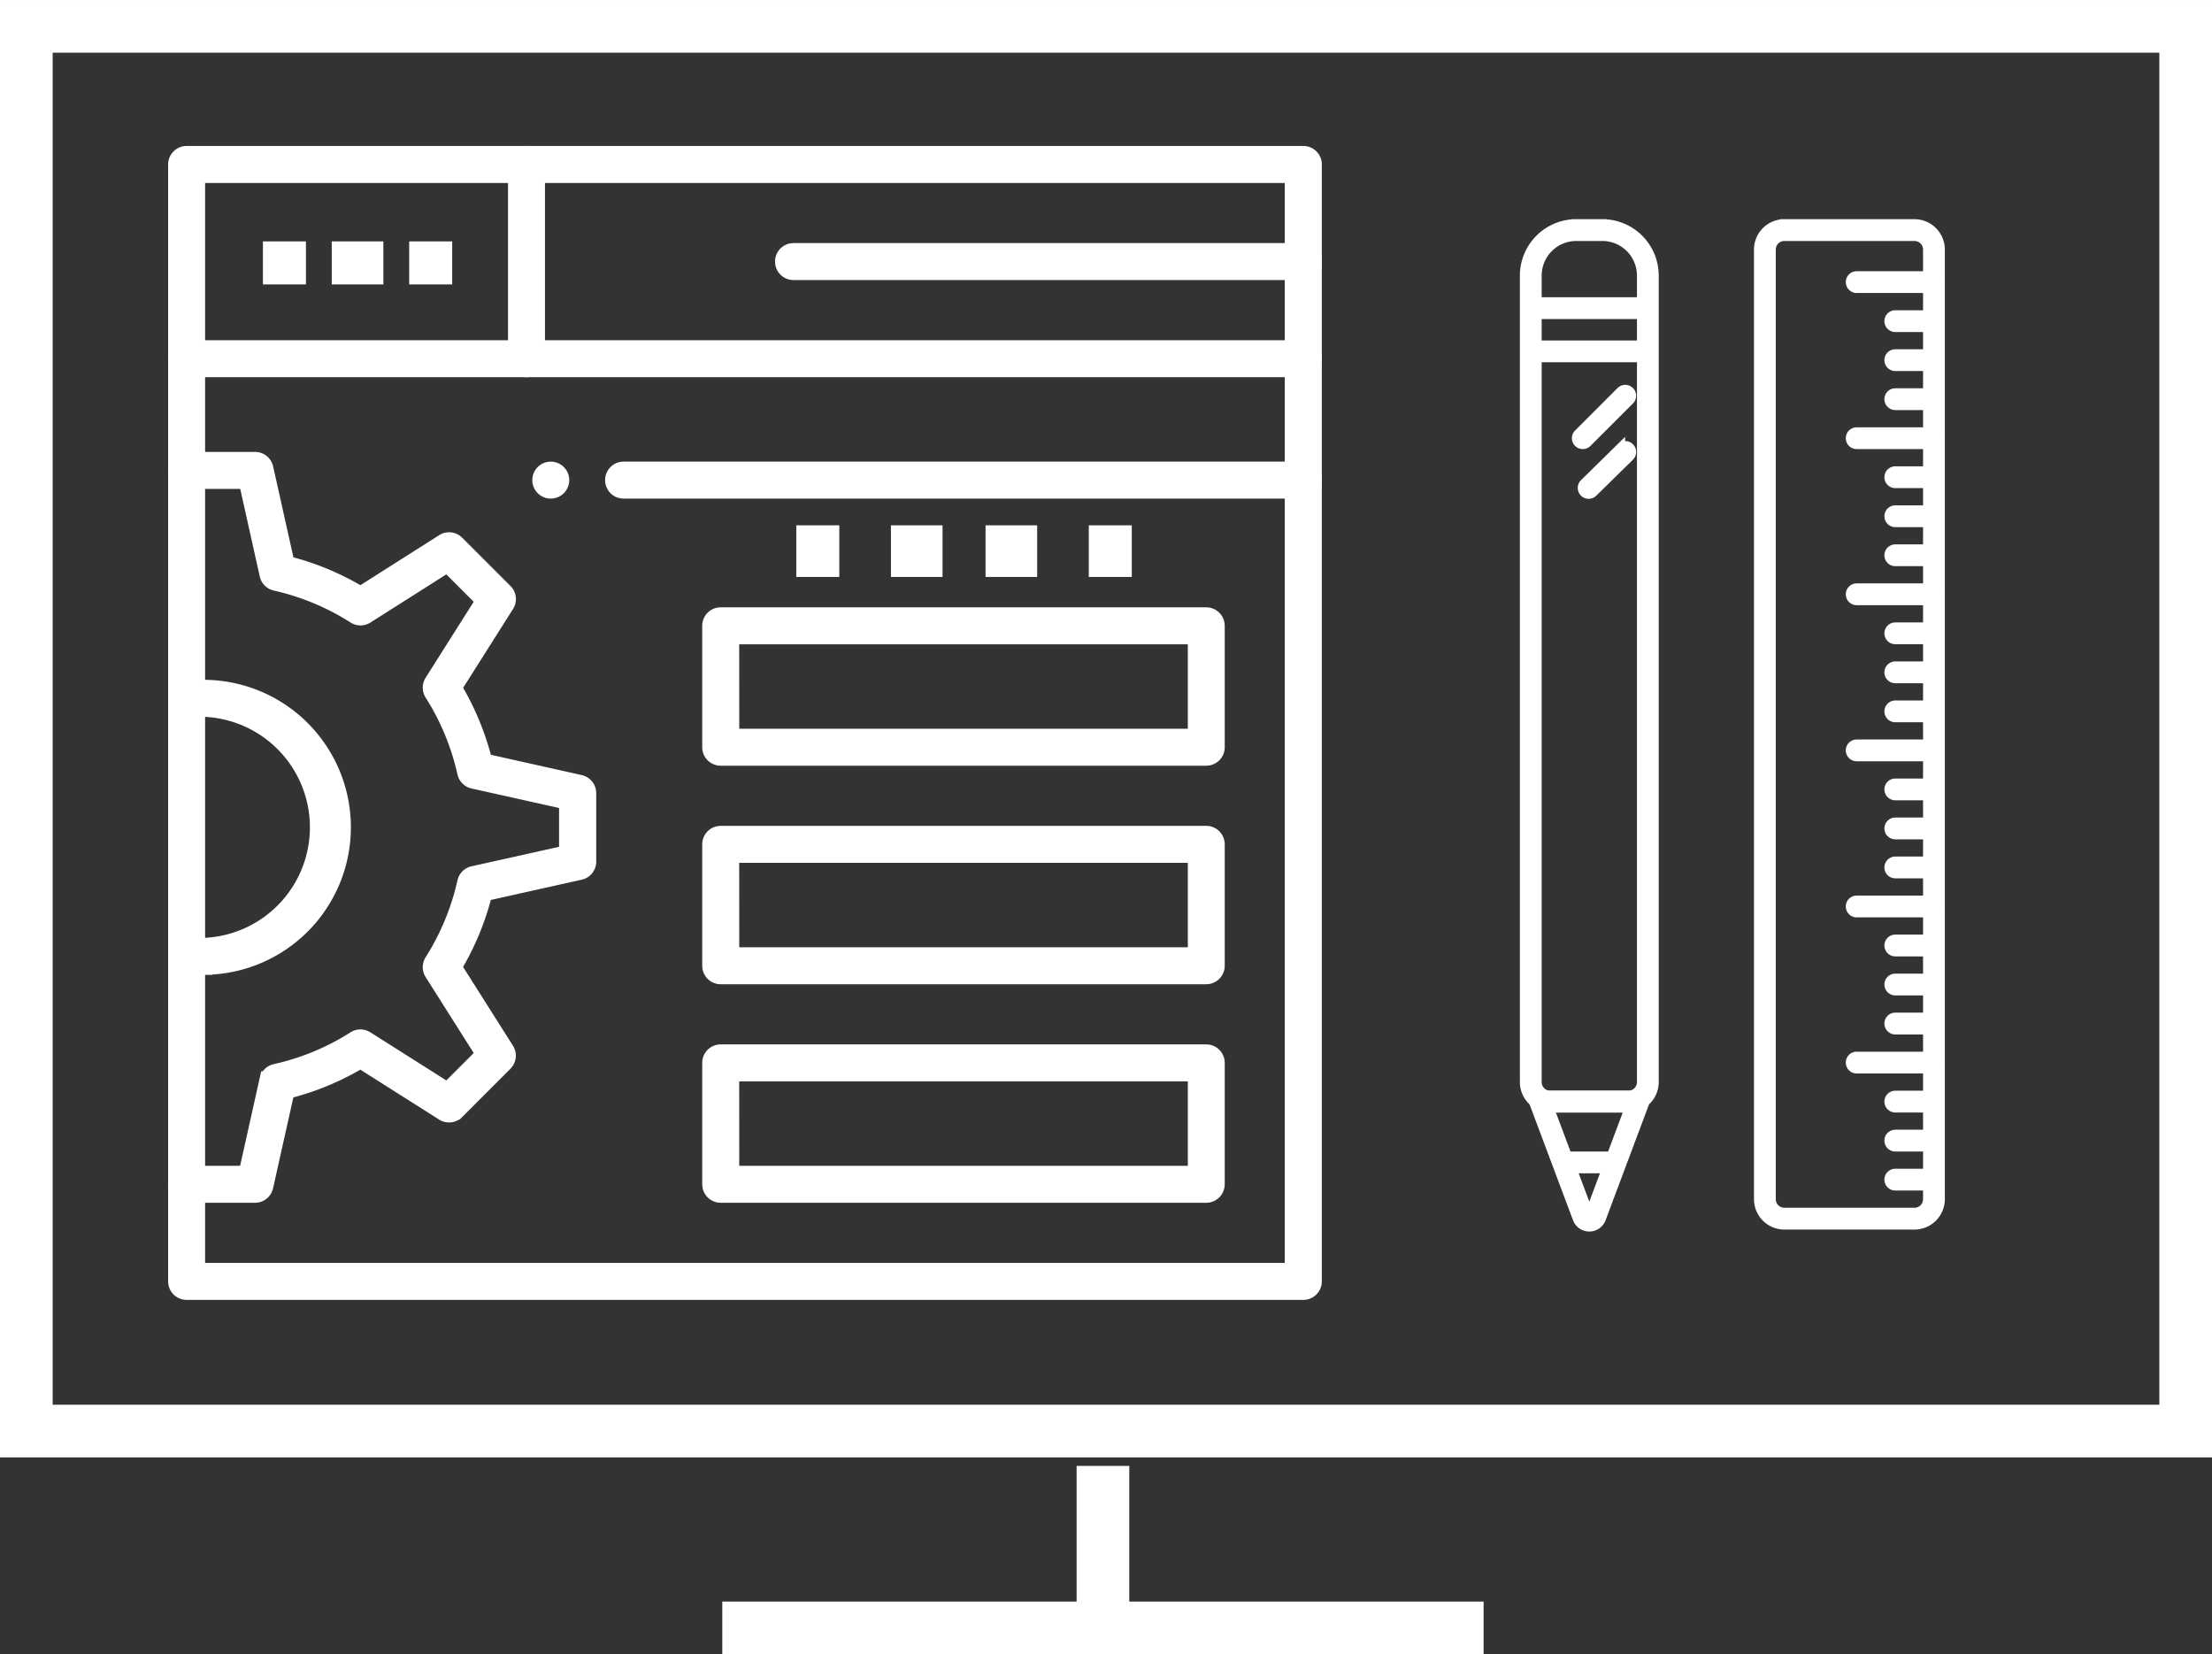 <svg xmlns="http://www.w3.org/2000/svg" width="126" height="94.211" viewBox="0 0 126 94.211">
  <rect x="0" y="0" width="126" height="94.211" fill="#333333" stroke="none"/>
  <defs>
    <style>
      .cls-1, .cls-6 {
        fill: none;
      }

      .cls-1, .cls-2, .cls-4 {
        stroke: #fff;
      }

      .cls-1 {
        stroke-width: 3px;
      }

      .cls-2, .cls-3, .cls-4 {
        fill: #fff;
      }

      .cls-4 {
        stroke-width: 0.5px;
      }

      .cls-5 {
        stroke: none;
      }
    </style>
  </defs>
  <g id="Group_69" data-name="Group 69" transform="translate(-829.723 -2592.497)">
    <g id="Rectangle_90" data-name="Rectangle 90" class="cls-1" transform="translate(829.723 2592.498)">
      <rect class="cls-5" width="126" height="83"/>
      <rect class="cls-6" x="1.5" y="1.5" width="123" height="80"/>
    </g>
    <line id="Line_16" data-name="Line 16" class="cls-1" y2="9.227" transform="translate(892.549 2675.982)"/>
    <line id="Line_17" data-name="Line 17" class="cls-1" x2="43.366" transform="translate(870.866 2685.209)"/>
    <g id="noun_design_2597342" transform="translate(839.8 2601.31)">
      <g id="Group_65" data-name="Group 65">
        <g id="Group_64" data-name="Group 64">
          <g id="Group_63" data-name="Group 63">
            <g id="Group_52" data-name="Group 52">
              <path id="Path_78" data-name="Path 78" class="cls-2" d="M86.164,86.717H22.553A.553.553,0,0,1,22,86.164V22.553A.553.553,0,0,1,22.553,22H86.164a.553.553,0,0,1,.553.553V86.164A.553.553,0,0,1,86.164,86.717ZM23.106,85.611h62.5v-62.5h-62.5Z" transform="translate(-22 -22)"/>
            </g>
            <g id="Group_53" data-name="Group 53" transform="translate(0 11.063)">
              <path id="Path_79" data-name="Path 79" class="cls-2" d="M86.164,103.106H22.553a.553.553,0,1,1,0-1.106H86.164a.553.553,0,0,1,0,1.106Z" transform="translate(-22 -102)"/>
            </g>
            <g id="Group_54" data-name="Group 54" transform="translate(19.36)">
              <path id="Path_80" data-name="Path 80" class="cls-2" d="M162.553,34.169a.553.553,0,0,1-.553-.553V22.553a.553.553,0,1,1,1.106,0V33.616A.553.553,0,0,1,162.553,34.169Z" transform="translate(-162 -22)"/>
            </g>
            <g id="Group_55" data-name="Group 55" transform="translate(34.571 5.531)">
              <path id="Path_81" data-name="Path 81" class="cls-2" d="M301.593,63.106h-29.04a.553.553,0,0,1,0-1.106h29.04a.553.553,0,1,1,0,1.106Z" transform="translate(-272 -62)"/>
            </g>
            <g id="Group_56" data-name="Group 56" transform="translate(0.956 30.403)">
              <path id="Path_82" data-name="Path 82" class="cls-2" d="M29.468,257.663a.553.553,0,1,1,0-1.106,6.8,6.8,0,0,0,0-13.592.553.553,0,0,1,0-1.106,7.9,7.9,0,0,1,0,15.8Z" transform="translate(-28.915 -241.859)"/>
            </g>
            <g id="Group_57" data-name="Group 57" transform="translate(0 17.425)">
              <path id="Path_83" data-name="Path 83" class="cls-2" d="M26.449,189.767h-3.9a.553.553,0,1,1,0-1.106h3.453l1.2-5.381a.553.553,0,0,1,.42-.419,14.134,14.134,0,0,0,4.536-1.879.554.554,0,0,1,.593,0l4.666,2.954,2.126-2.126-2.954-4.666a.553.553,0,0,1,0-.592,14.256,14.256,0,0,0,1.88-4.538.553.553,0,0,1,.419-.42l5.381-1.2v-3.01l-5.381-1.2a.553.553,0,0,1-.419-.42,14.258,14.258,0,0,0-1.88-4.538.553.553,0,0,1,0-.592l2.954-4.666-2.126-2.126L32.757,156.8a.553.553,0,0,1-.594,0,14.288,14.288,0,0,0-4.538-1.888.553.553,0,0,1-.417-.419l-1.2-5.381H22.553a.553.553,0,1,1,0-1.106h3.9a.553.553,0,0,1,.54.433l1.223,5.477a15.382,15.382,0,0,1,4.246,1.765l4.746-3.013a.554.554,0,0,1,.688.076l2.752,2.752a.553.553,0,0,1,.076.687l-3.006,4.748a15.352,15.352,0,0,1,1.759,4.245l5.475,1.223a.553.553,0,0,1,.433.54v3.9a.553.553,0,0,1-.433.54L39.474,172.6a15.345,15.345,0,0,1-1.759,4.245l3.006,4.748a.553.553,0,0,1-.076.687l-2.752,2.752a.553.553,0,0,1-.687.076L32.458,182.1a15.223,15.223,0,0,1-4.246,1.759l-1.223,5.475A.553.553,0,0,1,26.449,189.767Z" transform="translate(-22 -148.006)"/>
            </g>
            <g id="Group_58" data-name="Group 58" transform="translate(30.423 51.165)">
              <path id="Path_84" data-name="Path 84" class="cls-2" d="M270.21,400.021H242.553a.553.553,0,0,1-.553-.553v-6.914a.553.553,0,0,1,.553-.553H270.21a.553.553,0,0,1,.553.553v6.914A.553.553,0,0,1,270.21,400.021Zm-27.1-1.106h26.551v-5.808H243.106Z" transform="translate(-242 -392)"/>
            </g>
            <g id="Group_59" data-name="Group 59" transform="translate(30.423 38.72)">
              <path id="Path_85" data-name="Path 85" class="cls-2" d="M270.21,310.021H242.553a.553.553,0,0,1-.553-.553v-6.914a.553.553,0,0,1,.553-.553H270.21a.553.553,0,0,1,.553.553v6.914A.553.553,0,0,1,270.21,310.021Zm-27.1-1.106h26.551v-5.808H243.106Z" transform="translate(-242 -302)"/>
            </g>
            <g id="Group_60" data-name="Group 60" transform="translate(30.423 26.274)">
              <path id="Path_86" data-name="Path 86" class="cls-2" d="M270.21,220.021H242.553a.553.553,0,0,1-.553-.553v-6.914a.553.553,0,0,1,.553-.553H270.21a.553.553,0,0,1,.553.553v6.914A.553.553,0,0,1,270.21,220.021Zm-27.1-1.106h26.551v-5.808H243.106Z" transform="translate(-242 -212)"/>
            </g>
            <g id="Group_61" data-name="Group 61" transform="translate(24.891 17.977)">
              <path id="Path_87" data-name="Path 87" class="cls-2" d="M241.273,153.106h-38.72a.553.553,0,0,1,0-1.106h38.72a.553.553,0,1,1,0,1.106Z" transform="translate(-202 -152)"/>
            </g>
            <g id="Group_62" data-name="Group 62" transform="translate(20.743 17.977)">
              <path id="Path_88" data-name="Path 88" class="cls-2" d="M172.553,153.106a.552.552,0,1,1,.391-.162A.562.562,0,0,1,172.553,153.106Z" transform="translate(-172 -152)"/>
            </g>
          </g>
          <rect id="Rectangle_91" data-name="Rectangle 91" class="cls-3" width="2.45" height="2.45" transform="translate(4.9 4.935)"/>
          <rect id="Rectangle_92" data-name="Rectangle 92" class="cls-3" width="2.94" height="2.45" transform="translate(8.82 4.935)"/>
          <rect id="Rectangle_93" data-name="Rectangle 93" class="cls-3" width="2.45" height="2.45" transform="translate(13.231 4.935)"/>
          <rect id="Rectangle_94" data-name="Rectangle 94" class="cls-3" width="2.45" height="2.94" transform="translate(35.281 21.105)"/>
          <rect id="Rectangle_95" data-name="Rectangle 95" class="cls-3" width="2.94" height="2.94" transform="translate(40.672 21.105)"/>
          <rect id="Rectangle_96" data-name="Rectangle 96" class="cls-3" width="2.94" height="2.94" transform="translate(46.062 21.105)"/>
          <rect id="Rectangle_97" data-name="Rectangle 97" class="cls-3" width="2.45" height="2.94" transform="translate(51.942 21.105)"/>
        </g>
      </g>
    </g>
    <g id="noun_design_2404264" transform="translate(916.549 2605.23)">
      <g id="Group_66" data-name="Group 66">
        <path id="Path_89" data-name="Path 89" class="cls-4" d="M37.963,10.741a2.222,2.222,0,0,0-2.222,2.222v45.93a.741.741,0,0,0,.741.741h4.445a.741.741,0,0,0,.741-.741V12.963a2.222,2.222,0,0,0-2.222-2.222Zm0-.741h1.482a2.963,2.963,0,0,1,2.963,2.963v45.93a1.482,1.482,0,0,1-1.482,1.482H36.482A1.482,1.482,0,0,1,35,58.893V12.963A2.963,2.963,0,0,1,37.963,10Z" transform="translate(-35 -10)"/>
        <path id="Path_90" data-name="Path 90" class="cls-4" d="M38.834,83.78,41.1,77.741H36.569ZM35.5,77h6.667l-2.64,7.04a.741.741,0,0,1-1.387,0Z" transform="translate(-35.13 -27.366)"/>
        <path id="Path_91" data-name="Path 91" class="cls-4" d="M38.37,83.741a.37.37,0,1,1,0-.741h2.147a.37.37,0,1,1,0,.741Z" transform="translate(-35.778 -29.902)"/>
        <path id="Path_92" data-name="Path 92" class="cls-4" d="M35.5,16.741V16h6.667v.741Z" transform="translate(-35.13 -11.555)"/>
        <path id="Path_93" data-name="Path 93" class="cls-4" d="M35.5,18.741V18h6.667v.741Z" transform="translate(-35.13 -11.094)"/>
        <path id="Path_94" data-name="Path 94" class="cls-4" d="M39.632,25.786a.37.37,0,1,1-.524-.524l2.418-2.418a.37.37,0,1,1,.524.524Z" transform="translate(-36.037 -13.301)"/>
        <path id="Path_95" data-name="Path 95" class="cls-4" d="M40.079,28.418a.37.37,0,1,1-.519-.529l2.086-2.048a.37.37,0,1,1,.519.529Z" transform="translate(-36.153 -13.099)"/>
        <path id="Path_98" data-name="Path 98" class="cls-4" d="M54.482,10.741a.741.741,0,0,0-.741.741V65.56a.741.741,0,0,0,.741.741H61.89a.741.741,0,0,0,.741-.741V11.482a.741.741,0,0,0-.741-.741Zm0-.741H61.89a1.482,1.482,0,0,1,1.482,1.482V65.56a1.482,1.482,0,0,1-1.482,1.482H54.482A1.482,1.482,0,0,1,53,65.56V11.482A1.482,1.482,0,0,1,54.482,10Z" transform="translate(-39.666 -10)"/>
        <path id="Path_99" data-name="Path 99" class="cls-4" d="M64.831,14a.37.37,0,0,1,0,.741h-4.4a.37.37,0,0,1,0-.741Z" transform="translate(-41.496 -11.037)"/>
        <path id="Path_100" data-name="Path 100" class="cls-4" d="M64.831,26a.37.37,0,0,1,0,.741h-4.4a.37.37,0,0,1,0-.741Z" transform="translate(-41.496 -14.147)"/>
        <path id="Path_101" data-name="Path 101" class="cls-4" d="M65.6,17a.37.37,0,0,1,0,.741H63.4a.37.37,0,1,1,0-.741Z" transform="translate(-42.266 -11.814)"/>
        <path id="Path_102" data-name="Path 102" class="cls-4" d="M65.6,29a.37.37,0,0,1,0,.741H63.4a.37.37,0,1,1,0-.741Z" transform="translate(-42.266 -14.925)"/>
        <path id="Path_103" data-name="Path 103" class="cls-4" d="M65.6,20a.37.37,0,1,1,0,.741H63.4a.37.37,0,1,1,0-.741Z" transform="translate(-42.266 -12.592)"/>
        <path id="Path_104" data-name="Path 104" class="cls-4" d="M65.6,32a.37.37,0,0,1,0,.741H63.4a.37.37,0,1,1,0-.741Z" transform="translate(-42.266 -15.702)"/>
        <path id="Path_105" data-name="Path 105" class="cls-4" d="M65.6,23a.37.37,0,0,1,0,.741H63.4a.37.37,0,1,1,0-.741Z" transform="translate(-42.266 -13.37)"/>
        <path id="Path_106" data-name="Path 106" class="cls-4" d="M65.6,35a.37.37,0,1,1,0,.741H63.4a.37.37,0,1,1,0-.741Z" transform="translate(-42.266 -16.48)"/>
        <path id="Path_107" data-name="Path 107" class="cls-4" d="M64.831,38a.37.37,0,1,1,0,.741h-4.4a.37.37,0,1,1,0-.741Z" transform="translate(-41.496 -17.258)"/>
        <path id="Path_108" data-name="Path 108" class="cls-4" d="M65.6,41a.37.37,0,0,1,0,.741H63.4a.37.37,0,1,1,0-.741Z" transform="translate(-42.266 -18.035)"/>
        <path id="Path_109" data-name="Path 109" class="cls-4" d="M65.6,44a.37.37,0,1,1,0,.741H63.4a.37.37,0,1,1,0-.741Z" transform="translate(-42.266 -18.813)"/>
        <path id="Path_110" data-name="Path 110" class="cls-4" d="M65.6,47a.37.37,0,1,1,0,.741H63.4a.37.37,0,1,1,0-.741Z" transform="translate(-42.266 -19.59)"/>
        <path id="Path_111" data-name="Path 111" class="cls-4" d="M64.831,50a.37.37,0,0,1,0,.741h-4.4a.37.37,0,0,1,0-.741Z" transform="translate(-41.496 -20.368)"/>
        <path id="Path_112" data-name="Path 112" class="cls-4" d="M65.6,53a.37.37,0,0,1,0,.741H63.4a.37.37,0,1,1,0-.741Z" transform="translate(-42.266 -21.146)"/>
        <path id="Path_113" data-name="Path 113" class="cls-4" d="M65.6,56a.37.37,0,1,1,0,.741H63.4a.37.37,0,1,1,0-.741Z" transform="translate(-42.266 -21.923)"/>
        <path id="Path_114" data-name="Path 114" class="cls-4" d="M65.6,59a.37.37,0,0,1,0,.741H63.4a.37.37,0,1,1,0-.741Z" transform="translate(-42.266 -22.701)"/>
        <path id="Path_115" data-name="Path 115" class="cls-4" d="M64.831,62a.37.37,0,0,1,0,.741h-4.4a.37.37,0,1,1,0-.741Z" transform="translate(-41.496 -23.478)"/>
        <path id="Path_116" data-name="Path 116" class="cls-4" d="M65.6,65a.37.37,0,1,1,0,.741H63.4a.37.37,0,1,1,0-.741Z" transform="translate(-42.266 -24.256)"/>
        <path id="Path_117" data-name="Path 117" class="cls-4" d="M65.6,68a.37.37,0,1,1,0,.741H63.4a.37.37,0,1,1,0-.741Z" transform="translate(-42.266 -25.034)"/>
        <path id="Path_118" data-name="Path 118" class="cls-4" d="M65.6,71a.37.37,0,1,1,0,.741H63.4a.37.37,0,1,1,0-.741Z" transform="translate(-42.266 -25.811)"/>
        <path id="Path_119" data-name="Path 119" class="cls-4" d="M64.831,74a.37.37,0,1,1,0,.741h-4.4a.37.37,0,1,1,0-.741Z" transform="translate(-41.496 -26.589)"/>
        <path id="Path_120" data-name="Path 120" class="cls-4" d="M65.6,77a.37.37,0,0,1,0,.741H63.4a.37.37,0,1,1,0-.741Z" transform="translate(-42.266 -27.366)"/>
        <path id="Path_121" data-name="Path 121" class="cls-4" d="M65.6,80a.37.37,0,1,1,0,.741H63.4a.37.37,0,1,1,0-.741Z" transform="translate(-42.266 -28.144)"/>
        <path id="Path_122" data-name="Path 122" class="cls-4" d="M65.6,83a.37.37,0,1,1,0,.741H63.4a.37.37,0,1,1,0-.741Z" transform="translate(-42.266 -28.922)"/>
      </g>
    </g>
  </g>
</svg>
